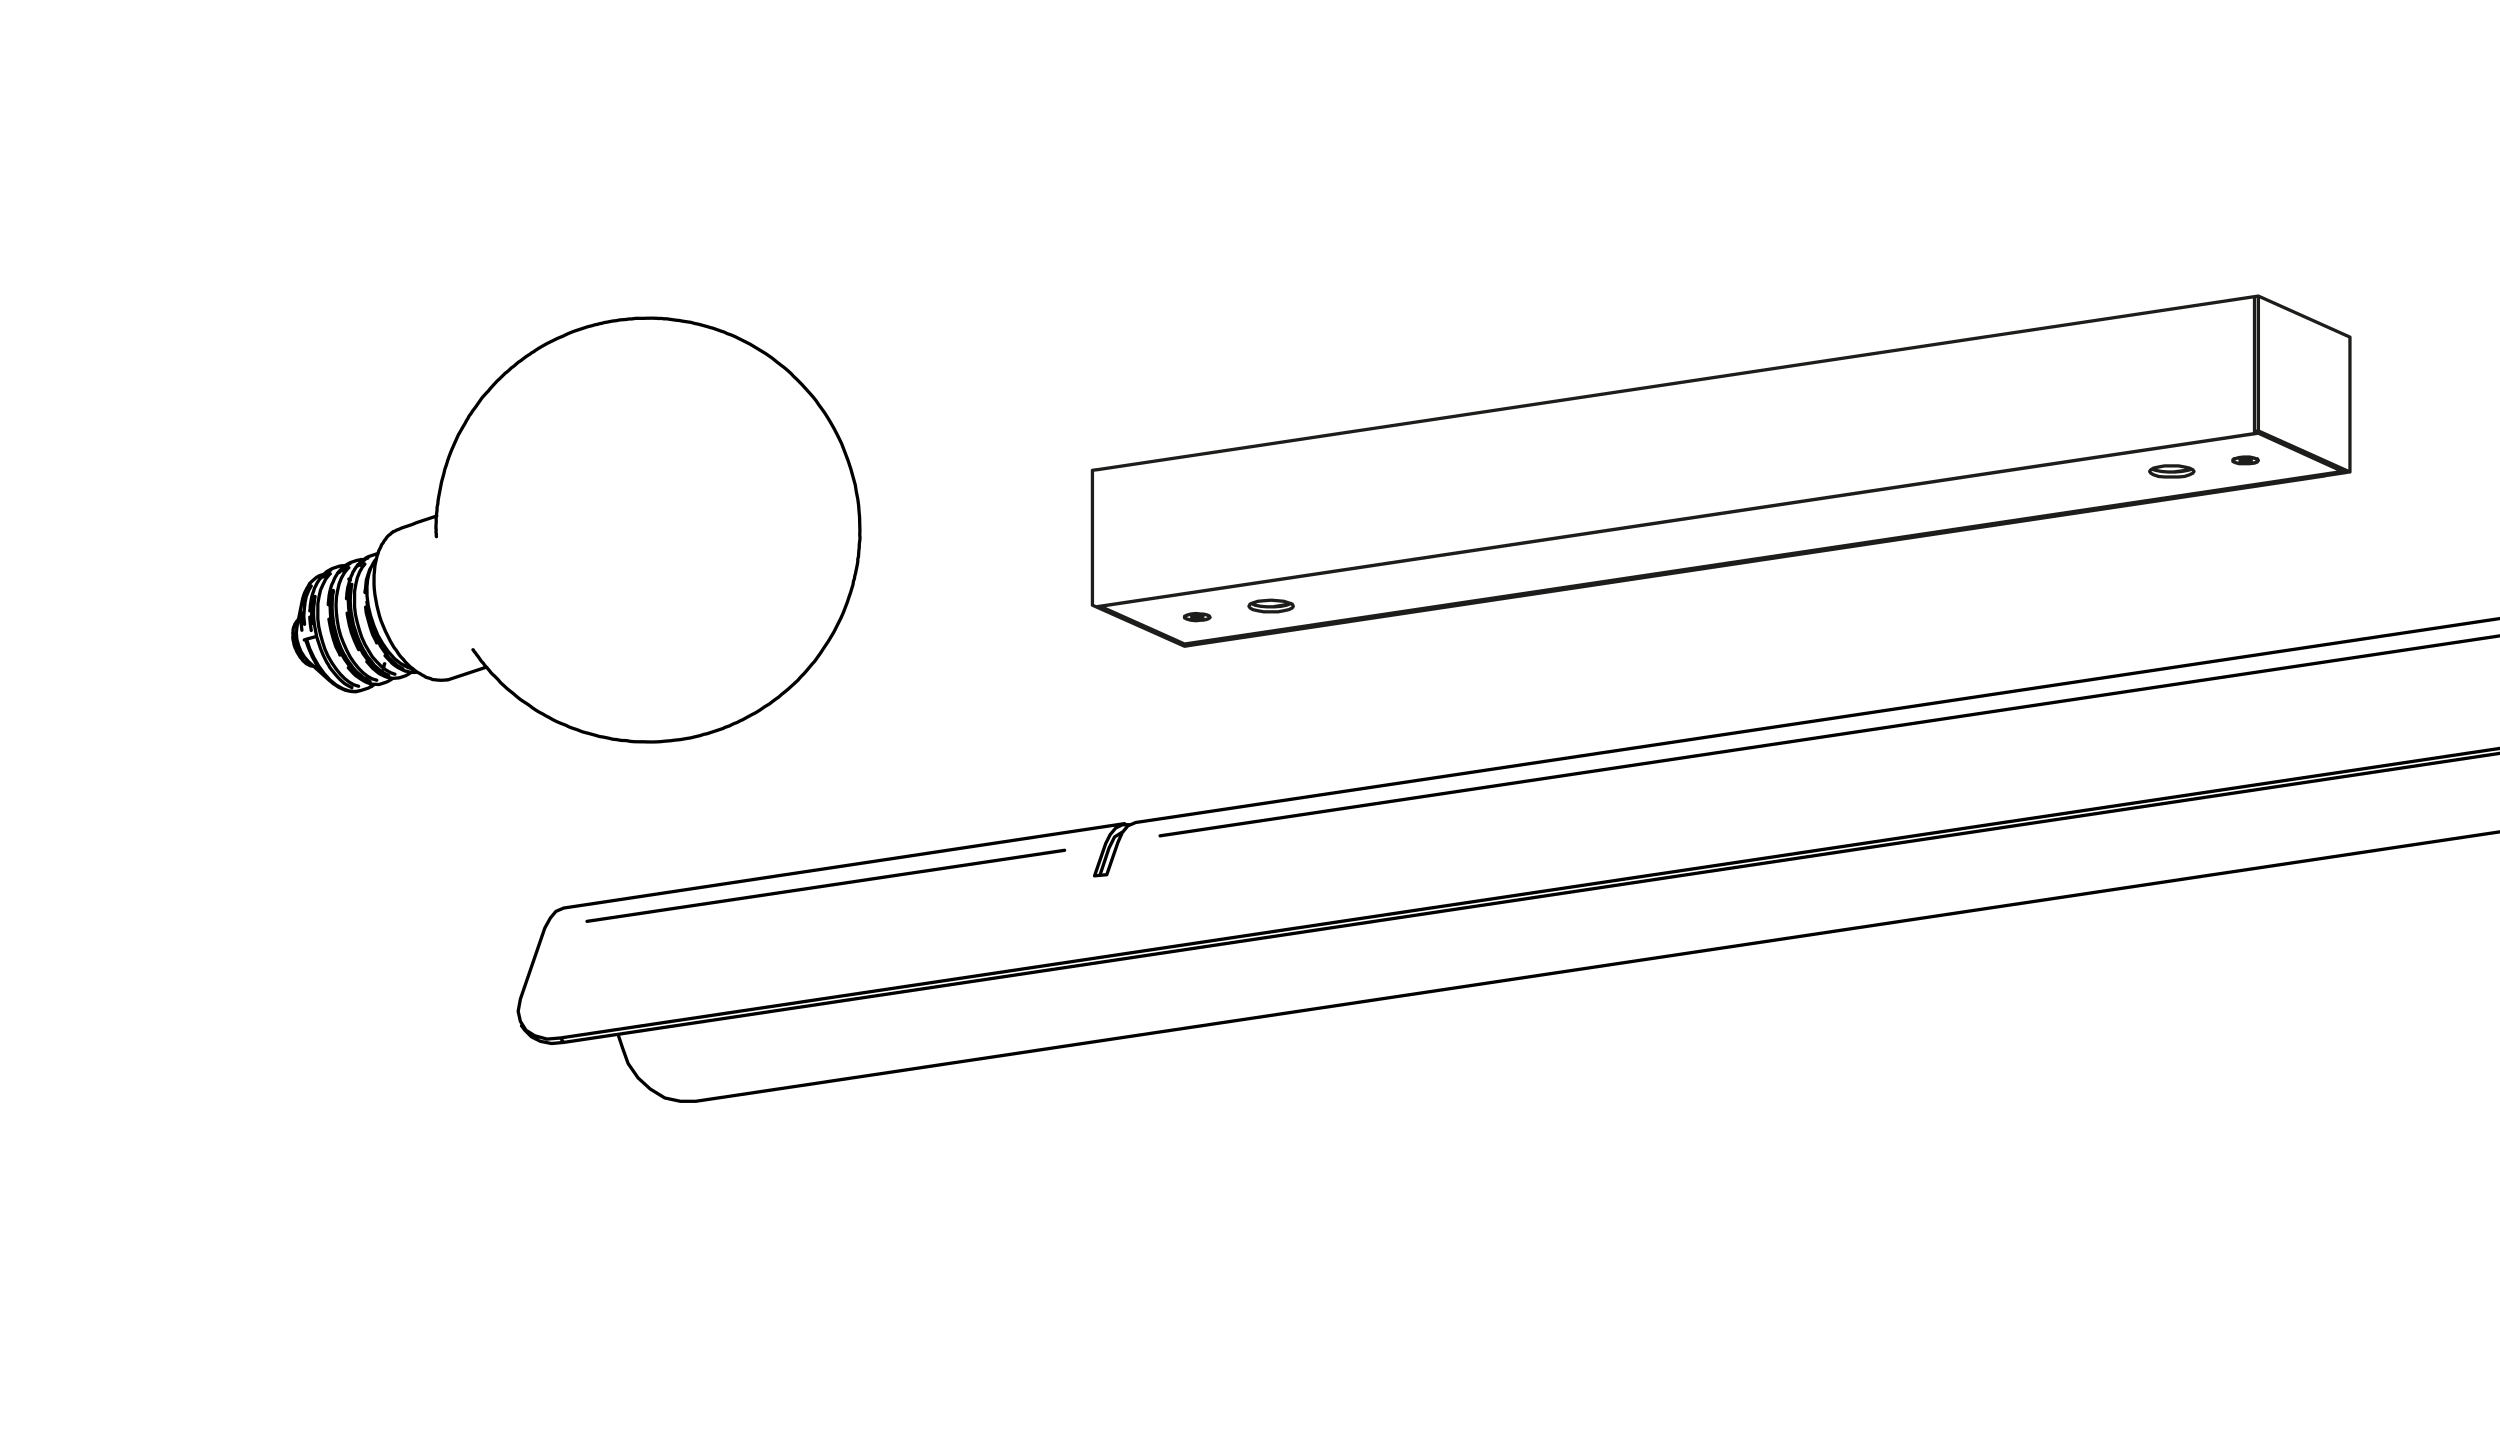 <?xml version="1.0" encoding="utf-8"?><svg xmlns="http://www.w3.org/2000/svg" xmlns:xlink="http://www.w3.org/1999/xlink" xml:space="preserve" width="380px" height="220px" x="0px" y="0px" viewBox="0 0 380 220"><g fill="none" stroke="#000" stroke-linecap="round" stroke-linejoin="round" stroke-miterlimit="10" stroke-width="0.5"><path d="M49.15 87.695 49.15 87.695M49.15 87.695 49.381 87.427M49.381 87.427 49.804 86.968M49.804 86.968 50.322 86.606M50.322 86.606 50.322 86.606M50.034 86.701 49.727 86.93M49.727 86.93 49.324 87.254M49.324 87.254 48.939 87.637M48.939 87.637 48.766 87.885M48.766 87.885 48.766 87.885M54.694 85.928 54.81 85.699M54.81 85.699 55.636 84.915M55.636 84.915 55.924 84.82M56.673 84.382 56.788 84.344M57.479 84.116 57.133 84.23M55.777 89.209 55.792 90.608M55.792 90.608 55.98 92.142M55.98 92.142 56.339 93.619M56.339 93.619 56.833 95.116M56.833 95.116 57.443 96.574M57.443 96.574 58.186 97.86M58.186 97.86 59.026 99.051M59.026 99.051 59.943 100.089M59.943 100.089 60.899 100.858M60.899 100.858 61.914 101.417M61.914 101.417 62.928 101.784M55.617 84.858 55.31 85.087M55.31 85.087 54.907 85.411M54.907 85.411 54.522 85.794M54.522 85.794 54.349 86.042M54.349 86.042 54.349 86.042M55.771 91.509 55.883 92.238M55.883 92.238 55.958 93.043M55.958 93.043 56.147 93.81M56.147 93.81 56.337 94.578M56.337 94.578 56.603 95.383M56.603 95.383 56.85 96.132M56.85 96.132 57.154 96.861M57.154 96.861 57.497 97.513M57.497 97.513 57.859 98.224M57.859 98.224 58.241 98.8M58.241 98.8 58.699 99.415M58.699 99.415 59.062 99.933M59.062 99.933 59.54 100.414M59.54 100.414 60.438 101.202M60.438 101.202 61.223 101.645M53.152 88.991 53.093 89.393M53.093 89.393 53.073 89.719M53.073 89.719 53.015 90.121M53.015 90.121 52.975 90.581M52.975 90.581 52.935 91.041M52.935 91.041 52.953 91.482M52.953 91.482 52.989 92.364M52.989 92.364 53.101 93.284M53.101 93.284 53.271 94.185M53.271 94.185 53.441 95.087M53.441 95.087 53.687 96.027M53.687 96.027 54.03 96.871M54.03 96.871 54.372 97.715M54.372 97.715 54.773 98.541M54.773 98.541 55.154 99.308M55.154 99.308 55.631 99.981M55.631 99.981 56.108 100.653M56.108 100.653 56.624 101.249M56.624 101.249 57.159 101.71M57.159 101.71 57.695 102.172M57.695 102.172 57.943 102.345M57.943 102.345 58.249 102.499M58.249 102.499 58.498 102.672M58.498 102.672 58.785 102.769M58.785 102.769 58.785 102.769M59.073 102.674 58.537 102.404M58.537 102.404 57.982 102.077M57.982 102.077 57.447 101.615M57.447 101.615 56.912 101.154M56.912 101.154 56.453 100.539M56.453 100.539 55.919 99.886M55.919 99.886 55.69 99.578M55.69 99.578 55.499 99.194M55.499 99.194 55.251 98.829M55.251 98.829 55.06 98.446M55.06 98.446 54.66 97.62M54.66 97.62 54.318 96.776M54.318 96.776 54.033 95.913M54.033 95.913 53.729 94.992M53.729 94.992 53.559 94.09M53.559 94.09 53.389 93.189M53.389 93.189 53.277 92.269M53.277 92.269 53.241 91.387M53.241 91.387 53.263 90.486M53.263 90.486 53.361 89.624M53.361 89.624 53.381 89.298M53.381 89.298 53.459 88.953M53.459 88.953 53.478 88.819M47.704 90.661 47.451 91.83M47.451 91.83 47.369 93.516M47.369 93.516 47.462 94.763M47.82 96.814 46.592 97.156M46.592 97.156 47.067 98.595M47.067 98.595 47.715 99.977M47.715 99.977 48.459 101.263M48.459 101.263 49.28 102.396M49.28 102.396 50.178 103.377M50.178 103.377 51.134 104.146M51.134 104.146 52.148 104.705M52.148 104.705 53.086 105.033M53.086 105.033 54.006 105.113M54.006 105.113 54.907 104.943M53.49 104.517 52.954 104.247M52.954 104.247 52.399 103.92M52.399 103.92 51.864 103.458M51.864 103.458 51.386 102.978M51.386 102.978 50.87 102.382M50.87 102.382 50.336 101.729M50.336 101.729 50.107 101.421M50.107 101.421 49.916 101.037M49.916 101.037 49.668 100.672M49.668 100.672 49.477 100.289M49.477 100.289 49.077 99.463M49.077 99.463 48.735 98.619M48.735 98.619 48.45 97.755M48.45 97.755 48.146 96.835M48.146 96.835 47.976 95.933M47.976 95.933 47.806 95.032M47.806 95.032 47.694 94.112M47.694 94.112 47.658 93.23M47.658 93.23 47.68 92.329M47.68 92.329 47.778 91.467M47.778 91.467 47.798 91.141M47.798 91.141 47.876 90.796M47.876 90.796 47.895 90.662M51.913 86.783 51.913 86.783M51.97 86.764 52.143 86.515M52.143 86.515 52.624 86.037M52.624 86.037 53.085 85.694M53.085 85.694 53.2 85.656M52.643 85.903 52.336 86.132M52.336 86.132 51.856 86.61M51.856 86.61 51.548 87.031M45.141 95.273 45.043 96.136M45.043 96.136 45.116 97.132M45.116 97.132 45.382 98.13M45.382 98.13 45.743 99.032M45.743 99.032 46.278 99.877M46.278 99.877 46.889 100.569M44.888 96.442 44.944 97.189M44.944 97.189 45.209 98.187M45.209 98.187 45.571 99.089M45.571 99.089 46.048 99.761M44.64 96.269 44.64 96.269M44.659 96.326 44.713 97.265M44.713 97.265 44.979 98.263M44.979 98.263 45.34 99.165M45.34 99.165 45.856 99.952M45.856 99.952 45.951 100.048M57.227 84.901 56.958 85.245M56.958 85.245 56.708 85.647M56.708 85.647 56.361 86.336M56.361 86.336 56.071 87.197M56.071 87.197 55.876 88.155M55.876 88.155 55.777 89.209M47.305 95.835 47.174 94.858M47.174 94.858 47.081 93.803M47.081 93.803 47.081 93.803M47.122 92.768 47.122 92.768M47.103 92.711 47.103 92.711M53.745 102.39 53.344 101.948M53.344 101.948 52.943 101.506M51.664 99.567 51.588 99.336M51.588 99.336 51.055 98.3M51.055 98.3 50.675 97.149M50.675 97.149 50.352 95.978M50.352 95.978 50.145 94.962M50.145 94.962 49.994 94.118M49.885 91.856 49.885 91.856M49.924 91.78 49.924 91.78M54.523 98.751 54.351 98.424M54.351 98.424 53.875 97.369M53.875 97.369 53.438 96.237M53.438 96.237 53.115 95.066M53.115 95.066 52.907 94.05M52.907 94.05 52.756 93.206M52.706 90.925 52.668 90.81M52.668 90.81 52.668 90.81M57.248 97.724 57.172 97.493M57.172 97.493 56.638 96.457M56.638 96.457 56.258 95.306M56.258 95.306 55.935 94.136M55.935 94.136 55.67 93.138M55.67 93.138 55.577 92.275M55.468 90.013 55.488 89.879M55.488 89.879 55.507 89.745M50.389 89.903 50.331 90.305M50.331 90.305 50.253 90.65M50.253 90.65 50.213 91.11M50.213 91.11 50.155 91.512M50.155 91.512 50.172 91.953M50.172 91.953 50.19 92.394M50.19 92.394 50.226 93.276M50.226 93.276 50.281 94.215M50.281 94.215 50.451 95.116M50.451 95.116 50.678 95.999M50.678 95.999 50.925 96.938M50.925 96.938 51.21 97.802M51.21 97.802 51.552 98.646M51.552 98.646 51.952 99.472M51.952 99.472 52.391 100.22M52.391 100.22 52.868 100.893M52.868 100.893 53.345 101.565M53.345 101.565 53.861 102.161M53.861 102.161 54.339 102.641M54.339 102.641 54.932 103.084M54.932 103.084 55.181 103.257M55.181 103.257 55.429 103.43M55.429 103.43 55.735 103.584M55.735 103.584 56.023 103.681M56.023 103.681 56.023 103.681M53.193 88.147 53.097 88.051M53.097 88.051 53.097 88.051M47.306 89.069 46.94 89.701M46.94 89.701 46.766 90.141M46.766 90.141 46.554 90.658M46.554 90.658 46.379 91.482M46.379 91.482 46.28 92.344M46.28 92.344 46.241 92.804M46.241 92.804 46.201 93.264M46.201 93.264 46.18 93.781M46.18 93.781 46.236 94.337M46.236 94.337 46.292 94.893M45.887 95.793 45.738 94.374M45.738 94.374 45.704 92.917M45.919 91.442 45.996 91.097M57.191 84.211 57.402 84.269M56.253 103.605 55.775 103.316M55.775 103.316 55.22 102.989M55.22 102.989 54.684 102.527M54.684 102.527 54.149 102.066M54.149 102.066 53.633 101.47M53.633 101.47 53.156 100.798M53.156 100.798 52.927 100.49M52.927 100.49 52.679 100.125M52.679 100.125 52.488 99.741M52.488 99.741 52.24 99.377M52.24 99.377 51.84 98.551M51.84 98.551 51.497 97.707M51.497 97.707 51.212 96.843M51.212 96.843 50.966 95.904M50.966 95.904 50.739 95.021M50.739 95.021 50.626 94.101M50.626 94.101 50.514 93.181M50.514 93.181 50.478 92.299M50.478 92.299 50.5 91.398M50.5 91.398 50.541 90.555M50.541 90.555 50.618 90.21M50.618 90.21 50.696 89.865M50.696 89.865 50.658 89.75M55.462 85.739 55.096 86.179M55.096 86.179 54.653 86.963M54.653 86.963 54.305 87.844M54.305 87.844 54.072 88.878M54.072 88.878 53.897 89.894M53.897 89.894 53.894 91.044M53.894 91.044 53.89 92.194M53.89 92.194 54.021 93.363M54.021 93.363 54.286 94.552M54.286 94.552 54.608 95.723M54.608 95.723 54.988 96.874M54.988 96.874 55.464 97.929M55.464 97.929 56.056 98.947M56.056 98.947 56.609 99.849M56.609 99.849 57.316 100.637M57.316 100.637 57.985 101.31M57.985 101.31 58.673 101.849M58.673 101.849 59.381 102.253M59.381 102.253 60.032 102.485M60.032 102.485 60.032 102.485M53.026 86.288 52.872 86.402M52.872 86.402 52.333 87.091M52.333 87.091 51.89 87.875M51.89 87.875 51.543 88.756M51.543 88.756 51.31 89.79M51.31 89.79 51.134 90.806M51.134 90.806 51.073 91.975M51.073 91.975 51.127 93.106M51.127 93.106 51.258 94.275M51.258 94.275 51.466 95.483M51.466 95.483 51.788 96.654M51.788 96.654 52.226 97.786M52.226 97.786 52.702 98.841M52.702 98.841 53.235 99.878M53.235 99.878 53.846 100.761M53.846 100.761 54.495 101.568M54.495 101.568 55.164 102.241M55.164 102.241 55.853 102.78M55.853 102.78 56.561 103.184M56.561 103.184 57.269 103.397M57.269 103.397 57.269 103.397M50.205 87.219 50.052 87.333M50.052 87.333 49.513 88.022M49.513 88.022 49.127 88.787M49.127 88.787 48.722 89.687M48.722 89.687 48.489 90.721M48.489 90.721 48.314 91.737M48.314 91.737 48.311 92.887M48.311 92.887 48.307 94.037M48.307 94.037 48.438 95.206M48.438 95.206 48.703 96.395M48.703 96.395 49.025 97.565M49.025 97.565 49.405 98.717M49.405 98.717 49.881 99.772M49.881 99.772 50.473 100.79M50.473 100.79 51.083 101.673M51.083 101.673 51.733 102.48M51.733 102.48 52.402 103.153M52.402 103.153 53.09 103.692M53.09 103.692 53.798 104.096M53.798 104.096 54.507 104.309M54.507 104.309 54.507 104.309M46.592 97.156 46.42 97.213M46.42 97.213 46.247 97.27M46.42 97.213 46.914 98.518M46.914 98.518 47.485 99.861M47.485 99.861 48.133 101.051M48.133 101.051 48.878 102.146M48.878 102.146 49.699 103.088M49.699 103.088 50.598 103.876M50.598 103.876 51.497 104.473M51.497 104.473 52.397 104.878M51.205 86.186 50.86 86.3M53.968 85.275 53.68 85.37M56.788 84.344 56.443 84.458M61.008 102.929 61.296 102.834M58.246 103.841 58.533 103.746M54.907 104.943 55.713 104.677M45.919 91.442 45.141 95.273M46.889 100.569 50.158 103.511M45.297 94.2 45.297 94.2M45.259 94.277 45.163 94.372M45.163 94.372 45.028 94.545M45.028 94.545 44.951 94.698M44.951 94.698 44.816 94.87M44.816 94.87 44.758 95.08M44.758 95.08 44.643 95.31M44.643 95.31 44.584 95.521M44.584 95.521 44.545 95.789M44.545 95.789 44.545 95.981M44.545 95.981 44.506 96.249M44.506 96.249 44.543 96.556M44.543 96.556 44.504 96.824M44.504 96.824 44.522 97.073M44.522 97.073 44.56 97.38M44.56 97.38 44.655 97.668M44.655 97.668 44.673 97.917M44.673 97.917 44.768 98.205M44.768 98.205 44.863 98.493M44.863 98.493 45.016 98.761M45.016 98.761 45.092 98.992M45.092 98.992 45.244 99.26M45.244 99.26 45.378 99.472M45.378 99.472 45.53 99.74M45.53 99.74 45.664 99.952M45.664 99.952 45.855 100.144M45.855 100.144 45.989 100.355M45.989 100.355 46.18 100.547M46.18 100.547 46.352 100.682M46.352 100.682 46.543 100.874M46.543 100.874 46.773 100.99M46.773 100.99 46.926 101.067M46.926 101.067 47.155 101.183M47.155 101.183 47.366 101.241M47.366 101.241 47.5 101.26M47.5 101.26 47.634 101.28M47.142 92.634 47.084 92.845M50.86 86.3 50.514 86.414M50.514 86.414 50.188 86.586M50.188 86.586 49.919 86.739M49.919 86.739 49.651 86.891M49.651 86.891 49.458 87.082M49.458 87.082 49.305 87.197M49.305 87.197 49.074 87.464M49.074 87.464 48.824 87.675M48.824 87.675 48.651 87.923M48.651 87.923 48.439 88.249M48.439 88.249 48.227 88.574M48.227 88.574 48.034 88.957M48.034 88.957 47.803 89.416M47.803 89.416 47.648 89.914M47.648 89.914 47.513 90.278M47.513 90.278 47.397 90.699M47.397 90.699 47.3 91.178M47.3 91.178 47.221 91.714M47.221 91.714 47.163 92.117M47.163 92.117 47.142 92.634M49.905 91.722 49.904 91.914M53.68 85.37 53.277 85.503M53.277 85.503 52.951 85.674M52.951 85.674 52.682 85.827M52.682 85.827 52.432 86.037M52.432 86.037 52.221 86.17M52.221 86.17 52.029 86.361M52.029 86.361 51.875 86.476M51.875 86.476 51.74 86.648M51.74 86.648 51.548 86.839M51.548 86.839 51.317 87.107M51.317 87.107 51.163 87.413M51.163 87.413 50.99 87.662M50.99 87.662 50.797 88.045M50.797 88.045 50.662 88.408M50.662 88.408 50.431 88.868M50.431 88.868 50.276 89.366M50.276 89.366 50.14 89.921M50.14 89.921 50.023 90.534M50.023 90.534 49.964 91.128M49.964 91.128 49.905 91.722M52.706 90.734 52.667 91.002M56.443 84.458 56.04 84.591M56.04 84.591 55.656 84.781M55.656 84.781 55.349 85.01M55.349 85.01 55.08 85.163M55.08 85.163 54.888 85.354M54.888 85.354 54.695 85.545M54.695 85.545 54.561 85.717M54.561 85.717 54.407 85.832M54.407 85.832 54.311 85.927M54.311 85.927 54.291 86.061M54.291 86.061 54.138 86.176M54.138 86.176 54.061 86.329M54.061 86.329 53.926 86.501M53.926 86.501 53.81 86.731M53.81 86.731 53.637 86.979M53.637 86.979 53.54 87.267M53.54 87.267 53.386 87.573M53.386 87.573 53.251 87.937M53.251 87.937 53.116 88.3M53.116 88.3 53.018 88.779M53.018 88.779 52.864 89.277M52.864 89.277 52.785 89.814M52.785 89.814 52.727 90.216M52.727 90.216 52.706 90.734M55.526 89.803 55.487 90.071M57.054 85.149 56.187 86.584M56.187 86.584 55.685 88.155M55.685 88.155 55.526 89.803M58.526 99.663 58.927 100.105M58.927 100.105 59.31 100.49M59.31 100.49 59.615 100.836M59.615 100.836 59.959 101.105M59.959 101.105 60.208 101.278M60.208 101.278 60.533 101.49M60.533 101.49 60.763 101.606M60.763 101.606 60.993 101.721M60.993 101.721 61.146 101.798M61.146 101.798 61.299 101.876M61.299 101.876 61.433 101.895M61.433 101.895 61.529 101.991M61.529 101.991 61.663 102.011M61.663 102.011 61.797 102.03M61.797 102.03 61.931 102.05M61.931 102.05 62.084 102.127M62.084 102.127 62.218 102.147M62.218 102.147 62.352 102.166M62.352 102.166 62.544 102.167M62.544 102.167 62.812 102.206M62.812 102.206 63.004 102.206M63.004 102.206 63.253 102.188M63.253 102.188 63.368 102.15M63.368 102.15 63.368 102.15M55.763 100.575 56.069 100.921M56.069 100.921 56.375 101.267M56.375 101.267 56.68 101.613M56.68 101.613 57.025 101.882M57.025 101.882 57.292 102.113M57.292 102.113 57.636 102.382M57.636 102.382 57.943 102.537M57.943 102.537 58.249 102.691M58.249 102.691 58.402 102.768M58.402 102.768 58.555 102.845M58.555 102.845 58.689 102.865M58.689 102.865 58.842 102.942M58.842 102.942 58.976 102.961M58.976 102.961 59.111 102.981M59.111 102.981 59.321 103.039M59.321 103.039 59.455 103.059M59.455 103.059 59.666 103.117M59.666 103.117 59.915 103.098M59.915 103.098 60.165 103.08M60.165 103.08 60.414 103.061M60.414 103.061 60.721 103.024M60.721 103.024 61.008 102.929M53.803 102.371 53.937 102.582M53.937 102.582 54.109 102.717M54.109 102.717 54.357 102.89M54.357 102.89 54.606 103.064M54.606 103.064 54.931 103.275M54.931 103.275 55.257 103.487M55.257 103.487 55.486 103.603M55.486 103.603 55.792 103.757M55.792 103.757 56.003 103.815M56.003 103.815 56.233 103.931M56.233 103.931 56.501 103.97M56.501 103.97 56.769 104.009M56.769 104.009 56.961 104.01M56.961 104.01 57.153 104.01M57.153 104.01 57.421 104.049M57.421 104.049 57.67 104.031M57.67 104.031 57.958 103.936M57.958 103.936 58.246 103.841M52.943 101.506 53.803 102.371M53.021 88.013 53.021 88.013M53.021 88.013 53.021 88.013M49.266 87.273 49.151 87.311M49.151 87.311 49.151 87.311M49.093 87.33 48.921 87.387M48.921 87.387 48.748 87.444M48.748 87.444 48.633 87.482M48.633 87.482 48.46 87.539M48.46 87.539 48.364 87.635M48.364 87.635 48.191 87.692M48.191 87.692 47.942 87.902M47.942 87.902 47.692 88.112M47.692 88.112 47.346 88.418M47.346 88.418 47.058 88.704M47.058 88.704 46.942 88.934M46.942 88.934 46.826 89.164M46.826 89.164 46.653 89.412M46.653 89.412 46.499 89.719M46.499 89.719 46.306 90.102M46.306 90.102 46.171 90.465M46.171 90.465 46.016 90.963M46.016 90.963 45.919 91.442M53.269 88.186 53.021 88.013M61.296 102.834 61.641 102.72M61.641 102.72 61.91 102.567M61.91 102.567 62.179 102.415M62.179 102.415 62.39 102.281M62.39 102.281 62.39 102.281M62.429 102.205 62.429 102.205M58.533 103.746 58.821 103.651M58.821 103.651 59.09 103.498M59.09 103.498 59.359 103.346M59.359 103.346 59.57 103.212M59.57 103.212 59.57 103.212M59.608 103.136 59.724 103.098M55.713 104.677 56.058 104.563M56.058 104.563 56.27 104.429M56.27 104.429 56.5 104.353M56.5 104.353 56.692 104.162M56.692 104.162 56.807 104.124M56.807 104.124 56.903 104.029M58.252 101.732 58.368 101.311M58.368 101.311 58.427 100.909M58.427 100.909 58.427 100.909M58.484 100.89 58.484 100.89M52.471 85.96 52.222 85.979M52.222 85.979 51.972 85.997M51.972 85.997 51.608 86.053M51.608 86.053 51.205 86.186M55.291 85.029 55.291 85.029M55.234 85.048 55.234 85.048M55.176 85.067 54.85 85.047M54.85 85.047 54.62 85.123M54.62 85.123 54.313 85.161M54.313 85.161 53.968 85.275M57.191 84.211 56.673 84.382M52.473 104.917 53.297 105.091M53.297 105.091 54.082 105.151M54.082 105.151 54.907 104.943M62.667 79.722 62.091 79.912M62.091 79.912 61.516 80.102M61.516 80.102 61.055 80.254M61.055 80.254 60.614 80.464M60.614 80.464 60.326 80.559M60.326 80.559 60.057 80.711M60.057 80.711 59.884 80.768M59.884 80.768 59.769 80.806M59.769 80.806 59.769 80.806M59.731 80.883 59.616 80.921M59.616 80.921 59.616 80.921M59.577 80.997 59.462 81.035M59.462 81.035 59.327 81.207M59.327 81.207 59.116 81.341M59.116 81.341 58.828 81.628M58.828 81.628 58.616 81.953M58.616 81.953 58.385 82.221M58.385 82.221 58.231 82.527M58.231 82.527 58 82.795M58 82.795 57.904 83.082M57.904 83.082 57.711 83.465M57.711 83.465 57.556 83.771M57.556 83.771 57.44 84.192M57.44 84.192 57.305 84.556M57.305 84.556 57.227 84.901M57.227 84.901 57.15 85.245M57.15 85.245 57.072 85.59M57.072 85.59 56.994 85.935M56.994 85.935 56.955 86.395M56.955 86.395 56.915 86.855M56.915 86.855 56.856 87.449M56.856 87.449 56.854 88.024M56.854 88.024 56.852 88.791M56.852 88.791 56.888 89.481M56.888 89.481 56.982 90.343M56.982 90.343 57.132 91.187M57.132 91.187 57.283 92.031M57.283 92.031 57.473 92.798M57.473 92.798 57.681 93.623M57.681 93.623 57.928 94.371M57.928 94.371 58.252 95.158M58.252 95.158 58.556 95.887M58.556 95.887 58.937 96.655M58.937 96.655 59.318 97.423M59.318 97.423 59.624 97.961M59.624 97.961 59.91 98.441M59.91 98.441 60.234 98.844M60.234 98.844 60.501 99.266M60.501 99.266 60.75 99.631M60.75 99.631 61.055 99.977M61.055 99.977 61.342 100.266M61.342 100.266 61.571 100.573M61.571 100.573 61.953 100.957M61.953 100.957 62.335 101.342M62.335 101.342 62.756 101.65M62.756 101.65 63.196 102.015M63.196 102.015 63.521 102.227M63.521 102.227 63.827 102.381M63.827 102.381 64.153 102.593M64.153 102.593 64.459 102.747M64.459 102.747 64.708 102.92M64.708 102.92 64.995 103.017M64.995 103.017 65.205 103.075M65.205 103.075 65.416 103.133M65.416 103.133 65.646 103.249M65.646 103.249 65.857 103.307M65.857 103.307 66.182 103.327M66.182 103.327 66.451 103.366M66.451 103.366 66.776 103.387M66.776 103.387 67.102 103.407M67.102 103.407 67.351 103.388M67.351 103.388 67.601 103.37M67.601 103.37 67.792 103.37M67.792 103.37 67.965 103.313M67.965 103.313 67.965 103.313M68.041 103.352 68.041 103.352M68.099 103.333 68.214 103.295M68.214 103.295 68.329 103.257M68.329 103.257 68.444 103.219M68.444 103.219 68.559 103.181M68.559 103.181 68.675 103.143M68.675 103.143 68.847 103.086M68.847 103.086 69.135 102.991M69.135 102.991 69.365 102.915M69.365 102.915 69.711 102.801M69.711 102.801 70.056 102.687M70.056 102.687 70.401 102.573M70.401 102.573 70.804 102.44M70.804 102.44 71.265 102.288M71.265 102.288 71.725 102.136M71.725 102.136 72.186 101.984M72.186 101.984 72.646 101.832M72.646 101.832 73.049 101.699M73.049 101.699 73.394 101.585M73.394 101.585 73.567 101.528M73.567 101.528 73.682 101.49M73.682 101.49 73.797 101.452M73.797 101.452 73.797 101.452M73.855 101.433 73.855 101.433M73.912 101.414 73.912 101.414M71.888 98.763 71.888 98.763M71.888 98.763 71.888 98.763M71.888 98.763 71.888 98.763M71.888 98.763 71.888 98.763M71.965 98.801 71.965 98.801M71.984 98.859 71.984 98.859M72.003 98.917 72.117 99.07M72.117 99.07 72.327 99.32M72.327 99.32 72.461 99.531M72.461 99.531 72.671 99.781M72.671 99.781 72.919 100.146M72.919 100.146 73.167 100.511M73.167 100.511 73.454 100.799M73.454 100.799 73.702 101.164M73.702 101.164 73.989 101.452M73.989 101.452 74.199 101.702M74.199 101.702 74.409 101.952M74.409 101.952 74.638 102.259M74.638 102.259 74.925 102.548M74.925 102.548 75.192 102.778M75.192 102.778 75.67 103.259M75.67 103.259 76.09 103.759M76.09 103.759 76.549 104.182M76.549 104.182 77.008 104.605M77.008 104.605 77.448 104.97M77.448 104.97 77.964 105.374M77.964 105.374 78.5 105.836M78.5 105.836 79.111 106.336M79.111 106.336 79.762 106.759M79.762 106.759 80.412 107.183M80.412 107.183 80.929 107.587M80.929 107.587 81.503 107.972M81.503 107.972 81.981 108.261M81.981 108.261 82.517 108.531M82.517 108.531 82.995 108.82M82.995 108.82 83.454 109.051M83.454 109.051 84.009 109.379M84.009 109.379 84.545 109.648M84.545 109.648 85.215 109.938M85.215 109.938 85.943 110.208M85.943 110.208 86.555 110.517M86.555 110.517 87.206 110.749M87.206 110.749 87.704 110.904M87.704 110.904 88.221 111.116M88.221 111.116 88.585 111.251M88.585 111.251 89.006 111.367M89.006 111.367 89.351 111.445M89.351 111.445 89.772 111.561M89.772 111.561 90.194 111.677M90.194 111.677 90.615 111.794M90.615 111.794 91.113 111.948M91.113 111.948 91.649 112.027M91.649 112.027 92.128 112.124M92.128 112.124 92.607 112.221M92.607 112.221 93.029 112.337M93.029 112.337 93.431 112.396M93.431 112.396 93.757 112.416M93.757 112.416 94.101 112.494M94.101 112.494 94.504 112.553M94.504 112.553 94.887 112.554M94.887 112.554 95.347 112.593M95.347 112.593 95.826 112.691M95.826 112.691 96.286 112.73M96.286 112.73 96.803 112.751M96.803 112.751 97.187 112.752M97.187 112.752 97.57 112.753M97.57 112.753 97.953 112.754M97.953 112.754 98.279 112.774M98.279 112.774 98.854 112.776M98.854 112.776 99.429 112.778M99.429 112.778 100.311 112.742M100.311 112.742 101.174 112.649M101.174 112.649 101.921 112.593M101.921 112.593 102.592 112.499M102.592 112.499 103.398 112.425M103.398 112.425 104.242 112.274M104.242 112.274 104.97 112.161M104.97 112.161 105.737 111.972M105.737 111.972 106.39 111.82M106.39 111.82 107.023 111.611M107.023 111.611 107.445 111.536M107.445 111.536 107.79 111.422M107.79 111.422 108.25 111.27M108.25 111.27 108.653 111.137M108.653 111.137 108.999 111.023M108.999 111.023 109.344 110.909M109.344 110.909 109.632 110.814M109.632 110.814 109.92 110.719M109.92 110.719 110.188 110.566M110.188 110.566 110.476 110.471M110.476 110.471 110.879 110.338M110.879 110.338 111.205 110.167M111.205 110.167 111.589 109.976M111.589 109.976 111.992 109.843M111.992 109.843 112.318 109.672M112.318 109.672 112.587 109.519M112.587 109.519 112.818 109.443M112.818 109.443 113.086 109.291M113.086 109.291 113.355 109.138M113.355 109.138 113.624 108.986M113.624 108.986 113.95 108.814M113.95 108.814 114.219 108.661M114.219 108.661 114.929 108.299M114.929 108.299 115.563 107.899M115.563 107.899 116.235 107.422M116.235 107.422 116.984 106.983M116.984 106.983 117.387 106.658M117.387 106.658 117.848 106.314M117.848 106.314 118.367 105.952M118.367 105.952 118.809 105.551M118.809 105.551 119.366 105.111M119.366 105.111 119.866 104.691M119.866 104.691 120.308 104.29M120.308 104.29 120.75 103.889M120.75 103.889 121.288 103.392M121.288 103.392 121.749 102.857M121.749 102.857 122.23 102.379M122.23 102.379 122.692 101.843M122.692 101.843 123.057 101.404M123.057 101.404 123.423 100.964M123.423 100.964 123.846 100.505M123.846 100.505 124.192 100.008M124.192 100.008 124.673 99.338M124.673 99.338 125.097 98.688M125.097 98.688 125.482 98.114M125.482 98.114 125.867 97.54M125.867 97.54 126.156 97.062M126.156 97.062 126.445 96.583M126.445 96.583 126.772 96.029M126.772 96.029 127.08 95.416M127.08 95.416 127.427 94.727M127.427 94.727 127.813 93.961M127.813 93.961 128.18 93.138M128.18 93.138 128.489 92.334M128.489 92.334 128.798 91.53M128.798 91.53 129.049 90.745M129.049 90.745 129.281 90.094M129.281 90.094 129.494 89.385M129.494 89.385 129.649 88.888M129.649 88.888 129.727 88.351M129.727 88.351 129.862 87.987M129.862 87.987 129.921 87.585M129.921 87.585 130.037 87.164M130.037 87.164 130.134 86.685M130.134 86.685 130.232 86.206M130.232 86.206 130.329 85.727M130.329 85.727 130.387 85.325M130.387 85.325 130.389 84.941M130.389 84.941 130.485 84.654M130.485 84.654 130.505 84.328M130.505 84.328 130.525 84.002M130.525 84.002 130.546 83.677M130.546 83.677 130.604 83.274M130.604 83.274 130.605 82.891M130.605 82.891 130.645 82.431M130.645 82.431 130.704 82.029M130.704 82.029 130.724 81.703M130.724 81.703 130.686 81.396M130.686 81.396 130.688 81.013M130.688 81.013 130.708 80.687M130.708 80.687 130.69 80.054M130.69 80.054 130.673 79.422M130.673 79.422 130.656 78.598M130.656 78.598 130.582 77.792M130.582 77.792 130.508 76.796M130.508 76.796 130.377 75.818M130.377 75.818 130.169 74.801M130.169 74.801 130 73.708M130 73.708 129.658 72.48M129.658 72.48 129.336 71.31M129.336 71.31 128.899 69.986M128.899 69.986 128.404 68.682M128.404 68.682 127.929 67.434M127.929 67.434 127.338 66.225M127.338 66.225 126.804 65.189M126.804 65.189 126.194 64.113M126.194 64.113 125.774 63.422M125.774 63.422 125.374 62.788M125.374 62.788 124.897 62.116M124.897 62.116 124.438 61.502M124.438 61.502 124.057 60.925M124.057 60.925 123.617 60.368M123.617 60.368 123.312 60.022M123.312 60.022 123.006 59.676M123.006 59.676 122.605 59.234M122.605 59.234 122.204 58.792M122.204 58.792 121.802 58.35M121.802 58.35 121.42 57.966M121.42 57.966 121.038 57.582M121.038 57.582 120.675 57.255M120.675 57.255 120.273 56.813M120.273 56.813 119.815 56.39M119.815 56.39 119.279 55.928M119.279 55.928 118.686 55.485M118.686 55.485 117.998 54.947M117.998 54.947 117.386 54.447M117.386 54.447 116.889 54.1M116.889 54.1 116.391 53.754M116.391 53.754 115.913 53.465M115.913 53.465 115.435 53.176M115.435 53.176 114.956 52.887M114.956 52.887 114.478 52.598M114.478 52.598 114.076 52.348M114.076 52.348 113.617 52.116M113.617 52.116 113.234 51.924M113.234 51.924 112.775 51.692M112.775 51.692 112.239 51.422M112.239 51.422 111.703 51.152M111.703 51.152 111.11 50.902M111.11 50.902 110.535 50.708M110.535 50.708 110.076 50.477M110.076 50.477 109.578 50.322M109.578 50.322 109.214 50.187M109.214 50.187 108.927 50.09M108.927 50.09 108.563 49.955M108.563 49.955 108.276 49.858M108.276 49.858 107.931 49.781M107.931 49.781 107.644 49.684M107.644 49.684 107.223 49.568M107.223 49.568 106.801 49.451M106.801 49.451 106.169 49.277M106.169 49.277 105.556 49.16M105.556 49.16 105.058 49.006M105.058 49.006 104.522 48.927M104.522 48.927 104.119 48.869M104.119 48.869 103.717 48.81M103.717 48.81 103.238 48.713M103.238 48.713 102.778 48.673M102.778 48.673 102.242 48.595M102.242 48.595 101.705 48.517M101.705 48.517 101.303 48.458M101.303 48.458 100.92 48.457M100.92 48.457 100.652 48.418M100.652 48.418 100.326 48.398M100.326 48.398 100.077 48.416M100.077 48.416 99.808 48.377M99.808 48.377 99.425 48.376M99.425 48.376 99.099 48.356M99.099 48.356 98.658 48.374M98.658 48.374 98.275 48.372M98.275 48.372 97.834 48.39M97.834 48.39 97.451 48.389M97.451 48.389 97.067 48.388M97.067 48.388 96.684 48.387M96.684 48.387 96.377 48.424M96.377 48.424 96.013 48.481M96.013 48.481 95.63 48.48M95.63 48.48 95.208 48.555M95.208 48.555 94.709 48.592M94.709 48.592 94.211 48.629M94.211 48.629 93.674 48.742M93.674 48.742 93.118 48.798M93.118 48.798 92.638 48.893M92.638 48.893 92.159 48.987M92.159 48.987 91.852 49.025M91.852 49.025 91.507 49.139M91.507 49.139 91.142 49.195M91.142 49.195 90.797 49.309M90.797 49.309 90.433 49.365M90.433 49.365 90.03 49.498M90.03 49.498 89.378 49.65M89.378 49.65 88.802 49.84M88.802 49.84 87.996 50.106M87.996 50.106 87.19 50.372M87.19 50.372 86.346 50.714M86.346 50.714 85.521 51.115M85.521 51.115 84.734 51.438M84.734 51.438 83.966 51.819M83.966 51.819 83.141 52.219M83.141 52.219 82.334 52.677M82.334 52.677 81.854 52.963M81.854 52.963 81.432 53.23M81.432 53.23 81.125 53.459M81.125 53.459 80.798 53.631M80.798 53.631 80.548 53.841M80.548 53.841 80.28 53.994M80.28 53.994 79.915 54.242M79.915 54.242 79.607 54.471M79.607 54.471 79.204 54.795M79.204 54.795 78.782 55.063M78.782 55.063 78.436 55.368M78.436 55.368 78.09 55.674M78.09 55.674 77.725 55.922M77.725 55.922 77.437 56.209M77.437 56.209 77.091 56.514M77.091 56.514 76.783 56.743M76.783 56.743 76.399 57.126M76.399 57.126 76.014 57.508M76.014 57.508 75.572 57.909M75.572 57.909 75.149 58.368M75.149 58.368 74.822 58.731M74.822 58.731 74.496 59.094M74.496 59.094 74.226 59.439M74.226 59.439 73.938 59.725M73.938 59.725 73.611 60.088M73.611 60.088 73.284 60.452M73.284 60.452 72.938 60.949M72.938 60.949 72.591 61.446M72.591 61.446 72.245 61.944M72.245 61.944 71.841 62.46M71.841 62.46 71.59 62.862M71.59 62.862 71.321 63.206M71.321 63.206 71.128 63.589M71.128 63.589 70.916 63.914M70.916 63.914 70.685 64.373M70.685 64.373 70.435 64.775M70.435 64.775 70.03 65.483M70.03 65.483 69.664 66.115M69.664 66.115 69.298 66.938M69.298 66.938 68.931 67.761M68.931 67.761 68.603 68.507M68.603 68.507 68.294 69.312M68.294 69.312 68.062 69.963M68.062 69.963 67.849 70.671M67.849 70.671 67.617 71.322M67.617 71.322 67.462 72.012M67.462 72.012 67.288 72.644M67.288 72.644 67.113 73.276M67.113 73.276 66.996 73.889M66.996 73.889 66.88 74.502M66.88 74.502 66.763 75.115M66.763 75.115 66.646 75.728M66.646 75.728 66.587 76.13M66.587 76.13 66.548 76.59M66.548 76.59 66.47 76.935M66.47 76.935 66.431 77.203M66.431 77.203 66.43 77.586M66.43 77.586 66.371 77.989M66.371 77.989 66.331 78.449M66.331 78.449 66.292 78.909M66.292 78.909 66.31 79.349M66.31 79.349 66.27 79.809M66.27 79.809 66.269 80.001M66.269 80.001 66.25 80.135M66.25 80.135 66.288 80.25M66.288 80.25 66.288 80.25M66.249 80.327 66.306 80.499M66.306 80.499 66.287 80.634M66.287 80.634 66.286 80.825M66.286 80.825 66.267 80.959M66.267 80.959 66.324 81.132M66.324 81.132 66.323 81.324M66.323 81.324 66.303 81.458M66.303 81.458 66.303 81.458M66.322 81.515 66.322 81.515M66.341 81.573 66.341 81.573M66.389 78.43 66.274 78.468M66.274 78.468 66.274 78.468M66.216 78.487 66.044 78.544M66.044 78.544 65.871 78.601M65.871 78.601 65.698 78.658M65.698 78.658 65.526 78.715M65.526 78.715 65.18 78.829M65.18 78.829 64.835 78.943M64.835 78.943 64.374 79.095M64.374 79.095 63.856 79.266M63.856 79.266 63.281 79.456M63.281 79.456 62.667 79.722"/></g><defs><path id="a" d="M0 0H380V220H0z"/></defs><clipPath id="b"><use xlink:href="#a" overflow="visible"/></clipPath><g fill="none" stroke="#000" stroke-linecap="round" stroke-linejoin="round" stroke-miterlimit="10" stroke-width="0.5" clip-path="url(#b)"><path d="M717.033 65.939 717.371 68.303M717.371 68.303 717.202 70.497M717.202 70.497 716.695 72.523M716.695 72.523 715.514 74.211M715.514 74.211 713.994 75.561M713.319 51.759 717.033 65.939M710.449 77.081 712.644 76.405M712.644 76.405 714.501 75.055M714.501 75.055 715.851 73.367M715.851 73.367 716.695 71.172M716.695 71.172 717.033 68.809M717.033 68.809 716.695 66.277M105.771 167.395 710.449 77.081M94.63 159.293 95.474 161.656M95.474 161.656 96.993 163.85M96.993 163.85 98.85 165.539M98.85 165.539 101.045 166.889M101.045 166.889 103.408 167.395M103.408 167.395 105.771 167.395M93.955 157.267 94.63 159.293M716.695 66.277 717.033 65.939M712.982 52.097 716.695 66.277M706.229 53.11 710.618 52.434M168.569 128.907 169.413 127.219M169.413 127.219 170.763 126.373M85.683 138.022 84.501 138.529M84.501 138.529 83.657 139.542M83.657 139.542 82.813 141.061M168.062 128.231 168.738 126.88M168.738 126.88 169.582 125.867M169.582 125.867 170.595 125.36M170.595 125.36 171.776 125.36M176.334 127.048 611.695 62.057M626.044 59.862 698.633 49.058M89.228 140.048 161.816 129.244M85.177 157.773 85.683 158.448M85.683 158.448 690.53 68.134M690.53 68.134 690.023 67.459M168.569 128.907 167.218 132.958M618.448 61.719 616.929 65.77M701.671 59.524 700.658 61.55M700.658 61.55 699.308 63.407M699.308 63.407 697.282 65.095M697.282 65.095 695.088 66.446M695.088 66.446 692.893 67.459M692.893 67.459 690.53 68.134M85.683 158.448 83.826 158.617M83.826 158.617 82.138 158.28M82.138 158.28 80.788 157.604M80.788 157.604 79.775 156.592M166.374 133.127 168.062 128.231M79.099 151.865 78.762 153.722M78.762 153.722 79.099 155.241M79.099 155.241 79.944 156.592M79.944 156.592 81.294 157.436M81.294 157.436 83.151 157.942M83.151 157.942 85.177 157.773M85.177 157.773 690.023 67.459M690.023 67.459 692.387 66.783M692.387 66.783 694.75 65.77M694.75 65.77 696.945 64.42M696.945 64.42 698.802 62.732M698.802 62.732 700.321 60.875M700.321 60.875 701.165 58.849M701.165 58.849 704.879 48.045M619.63 60.875 617.941 65.602M617.941 65.602 616.253 65.939M616.253 65.939 617.941 61.044M169.919 128.063 168.231 132.958M168.231 132.958 166.374 133.127M79.099 151.865 82.813 141.061M701.671 59.524 705.385 48.721M701.165 58.849 701.671 59.524M618.448 61.719 619.292 60.031M619.292 60.031 620.474 59.018M617.941 61.044 618.617 59.524M618.617 59.524 619.461 58.512M619.461 58.512 620.474 58.005M620.474 58.005 621.655 58.005M172.62 125.023 171.439 125.529M171.439 125.529 170.595 126.542M170.595 126.542 169.919 128.063M705.385 48.721 706.06 47.37M706.06 47.37 706.904 46.357M706.904 46.357 708.086 46.02M708.086 46.02 709.099 46.188M709.099 46.188 710.281 47.032M710.281 47.032 711.293 48.383M711.293 48.383 712.306 50.071M712.306 50.071 712.982 52.097M704.879 48.045 705.723 46.526M705.723 46.526 706.736 45.344M706.736 45.344 707.917 45.007M707.917 45.007 709.099 45.176M709.099 45.176 710.449 46.188M710.449 46.188 711.631 47.539M711.631 47.539 712.644 49.565M712.644 49.565 713.319 51.759M622.499 57.836 621.318 58.174M621.318 58.174 620.474 59.187M620.474 59.187 619.63 60.875M713.488 75.899 713.994 75.561M170.932 125.192 85.683 138.022M79.268 155.916 79.775 156.592M620.811 58.005 172.62 125.023M707.748 45.007 622.499 57.836"/></g><g fill="none" stroke="#1D1D1B" stroke-linecap="round" stroke-linejoin="round" stroke-miterlimit="10" stroke-width="0.5"><path d="M180.053 93.844 180.222 93.591M180.222 93.591 180.728 93.422M180.728 93.422 181.403 93.338M181.403 93.338 182.162 93.338M182.162 93.338 182.921 93.338M182.921 93.338 183.512 93.506M183.512 93.506 183.849 93.675M183.849 93.675 183.849 93.928M183.849 93.928 183.512 94.097M183.512 94.097 182.921 94.265M182.921 94.265 182.162 94.265M182.162 94.265 181.403 94.265M181.403 94.265 180.728 94.181M180.728 94.181 180.222 94.012M180.222 94.012 180.053 93.844M181.993 93.506 181.993 94.097M181.993 94.097 182.837 93.928M182.837 93.928 182.837 93.675M182.837 93.675 181.993 93.506M181.993 93.506 181.15 93.675M181.15 93.675 181.15 93.928M181.15 93.928 181.993 94.097M183.849 93.675 183.849 93.675M180.222 93.591 180.222 93.591M343.276 65.501 357.194 71.743M357.194 71.743 357.194 51.245M357.194 51.245 343.276 45.003M343.276 45.003 343.276 65.501M343.276 45.003 342.686 45.088M357.194 71.743 356.285 71.828M343.276 65.501 342.686 65.585M356.344 71.794 342.686 65.585M342.686 65.585 342.686 45.088M180.053 98.23 166.051 91.988M166.051 91.988 166.051 71.49M166.051 71.49 166.641 71.406M180.053 98.23 180.644 98.146M166.726 71.406 166.726 71.406M180.644 98.146 180.644 98.146M180.138 97.893 180.138 97.893M180.138 97.977 180.559 98.146M180.559 98.146 180.559 98.146M166.726 71.406 166.726 71.406M342.77 65.67 343.108 65.839M342.686 45.256 342.686 65.501M356.182 71.659 356.604 71.828M183.765 97.64 353.399 72.334M183.427 97.471 353.061 72.165M166.66 92.229 343.108 65.839M342.686 45.088 166.726 71.406M180.559 98.146 356.604 71.828M167.232 92.157 180.053 97.893M343.276 65.839 356.098 71.659M180.053 97.893 356.098 71.659M167.232 92.157 343.276 65.839M194.393 92.157 195.237 91.988M331.298 71.659 332.142 71.574M343.276 69.972 343.108 70.225M343.108 70.225 342.686 70.394M342.686 70.394 341.927 70.478M341.927 70.478 341.083 70.478M341.083 70.478 340.324 70.478M340.324 70.478 339.733 70.309M339.733 70.309 339.396 70.14M339.396 70.14 339.396 69.887M339.396 69.887 339.733 69.719M339.733 69.719 340.324 69.55M340.324 69.55 341.083 69.466M341.083 69.466 341.927 69.466M341.927 69.466 342.686 69.634M342.686 69.634 343.108 69.803M343.108 69.803 343.276 69.972M183.934 93.844 183.765 94.012M183.765 94.012 183.343 94.181M183.343 94.181 182.584 94.265M182.584 94.265 181.74 94.35M181.74 94.35 180.981 94.265M180.981 94.265 180.391 94.097M180.391 94.097 180.053 93.928M180.053 93.928 180.053 93.675M180.053 93.675 180.391 93.506M180.391 93.506 180.981 93.338M180.981 93.338 181.74 93.253M181.74 93.253 182.584 93.338M182.584 93.338 183.343 93.422M183.343 93.422 183.765 93.591M183.765 93.591 183.934 93.844M333.491 71.659 333.323 71.912M333.323 71.912 332.816 72.165M332.816 72.165 332.057 72.418M332.057 72.418 331.129 72.502M331.129 72.502 330.117 72.502M330.117 72.502 329.021 72.502M329.021 72.502 328.093 72.418M328.093 72.418 327.333 72.165M327.333 72.165 326.912 71.912M326.912 71.912 326.743 71.659M326.743 71.659 326.912 71.406M326.912 71.406 327.333 71.153M327.333 71.153 328.093 70.984M328.093 70.984 329.021 70.815M329.021 70.815 330.117 70.815M330.117 70.815 331.129 70.815M331.129 70.815 332.057 70.984M332.057 70.984 332.816 71.153M332.816 71.153 333.323 71.406M333.323 71.406 333.491 71.659M327.08 71.321 327.671 71.49M327.671 71.49 328.514 71.659M328.514 71.659 329.527 71.743M329.527 71.743 330.623 71.743M330.623 71.743 331.635 71.659M331.635 71.659 332.563 71.49M332.563 71.49 333.154 71.321M196.586 92.157 196.418 92.41M196.418 92.41 195.912 92.663M195.912 92.663 195.152 92.831M195.152 92.831 194.225 93M194.225 93 193.212 93M193.212 93 192.116 93M192.116 93 191.188 92.831M191.188 92.831 190.429 92.663M190.429 92.663 190.007 92.41M190.007 92.41 189.838 92.157M189.838 92.157 190.007 91.819M190.007 91.819 190.429 91.65M190.429 91.65 191.188 91.397M191.188 91.397 192.116 91.313M192.116 91.313 193.212 91.229M193.212 91.229 194.225 91.313M194.225 91.313 195.152 91.397M195.152 91.397 195.912 91.65M195.912 91.65 196.418 91.819M196.418 91.819 196.586 92.157M190.176 91.735 190.766 91.988M190.766 91.988 191.61 92.157M191.61 92.157 192.622 92.241M192.622 92.241 193.718 92.241M193.718 92.241 194.731 92.157M194.731 92.157 195.574 91.988M195.574 91.988 196.249 91.735M332.901 71.406 330.37 71.743M195.996 91.819 193.465 92.241M339.396 69.972 339.565 69.803M339.565 69.803 340.071 69.634M340.071 69.634 340.746 69.55M340.746 69.55 341.505 69.466M341.505 69.466 342.264 69.55M342.264 69.55 342.854 69.719M342.854 69.719 343.192 69.887M343.192 69.887 343.192 70.056M343.192 70.056 342.854 70.309M342.854 70.309 342.264 70.394M342.264 70.394 341.505 70.478M341.505 70.478 340.746 70.478M340.746 70.478 340.071 70.394M340.071 70.394 339.565 70.225M339.565 70.225 339.396 69.972M341.336 69.719 341.336 70.225M341.336 70.225 342.18 70.14M342.18 70.14 342.18 69.887M342.18 69.887 341.336 69.719M341.336 69.719 340.493 69.887M340.493 69.887 340.493 70.14M340.493 70.14 341.336 70.225M343.192 69.887 343.108 69.719M339.565 69.719 339.48 69.887"/></g></svg>